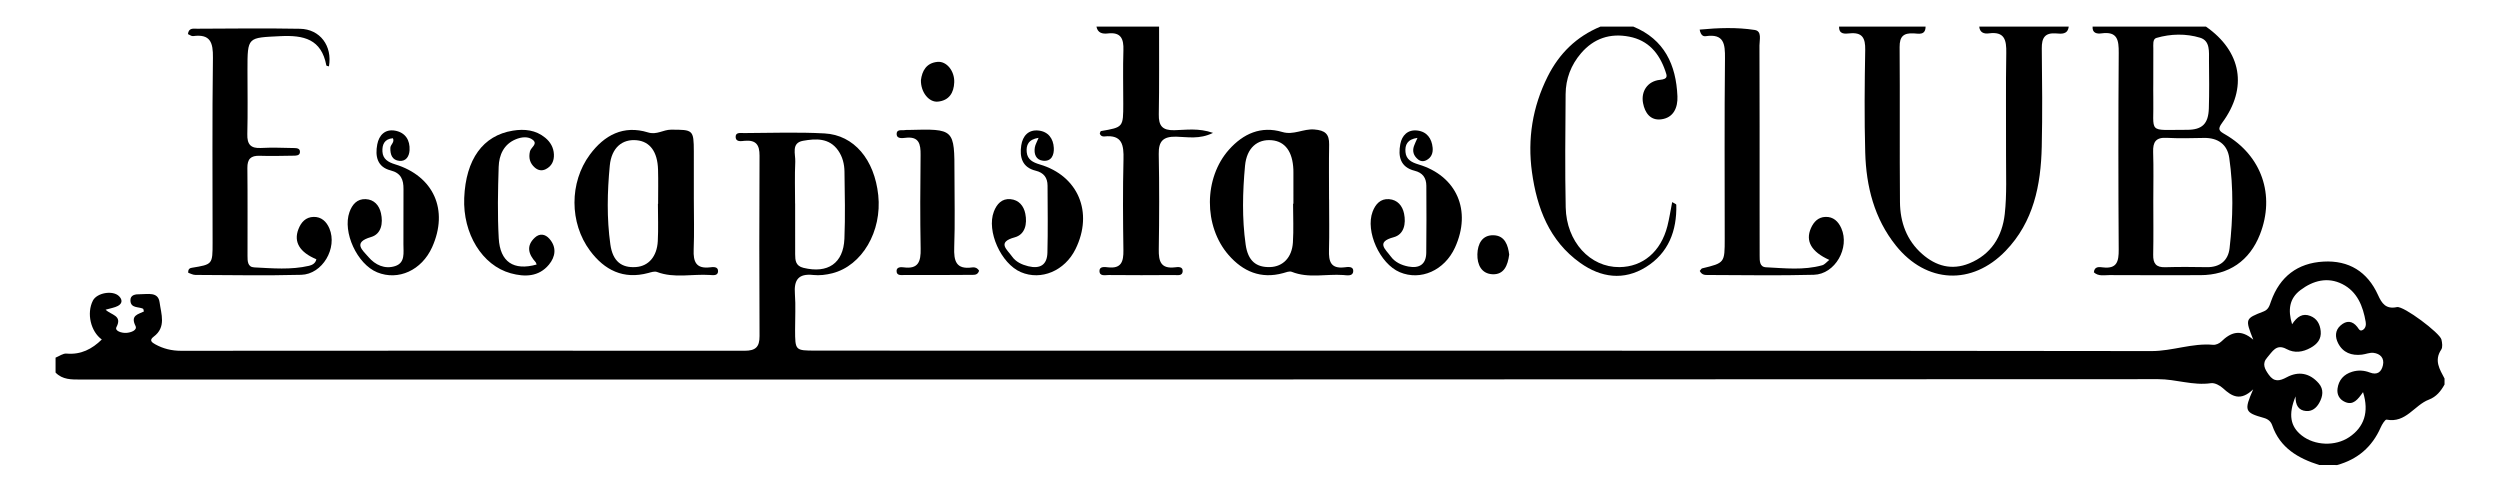 <?xml version="1.0" encoding="utf-8"?>
<!-- Generator: Adobe Illustrator 16.0.0, SVG Export Plug-In . SVG Version: 6.00 Build 0)  -->
<!DOCTYPE svg PUBLIC "-//W3C//DTD SVG 1.1//EN" "http://www.w3.org/Graphics/SVG/1.1/DTD/svg11.dtd">
<svg version="1.1" id="Capa_1" xmlns="http://www.w3.org/2000/svg" xmlns:xlink="http://www.w3.org/1999/xlink" x="0px" y="0px"
	 width="737.01px" height="141.73px" viewBox="0 0 737.01 141.73" enable-background="new 0 0 737.01 141.73" xml:space="preserve">
<g id="GyO8OH_1_">
	<g>
		<path fill="none" d="M16.38,105.436c0-31.361,0.054-62.72-0.087-94.08c-0.013-3.013,0.594-3.604,3.604-3.601
			c101.113,0.101,202.227,0.083,303.34,0.083c0.354,1.918,1.822,2.204,3.334,2.024c3.895-0.463,4.723,1.567,4.613,4.953
			c-0.17,5.263-0.041,10.536-0.041,15.805c-0.001,6.9-0.002,6.896-6.573,8.021c-0.151,0.026-0.236,0.441-0.351,0.674
			c0.163,0.702,0.777,0.974,1.314,0.914c5.362-0.598,5.777,2.571,5.675,6.785c-0.216,8.922-0.153,17.854-0.022,26.781
			c0.049,3.329-0.613,5.478-4.571,5.009c-0.901-0.107-2.468-0.32-2.485,1.025c-0.021,1.735,1.703,1.237,2.72,1.248
			c6.438,0.064,12.879,0.053,19.318,0.005c0.928-0.006,2.379,0.342,2.488-1.056c0.119-1.537-1.415-1.318-2.284-1.217
			c-4.187,0.494-4.815-1.807-4.761-5.289c0.145-9.365,0.174-18.735-0.009-28.099c-0.074-3.811,1.299-5.201,5.11-5.128
			c3.331,0.063,6.854,0.871,10.888-1.121c-4.299-1.494-7.919-0.866-11.423-0.788c-3.505,0.079-4.62-1.287-4.56-4.644
			c0.153-8.632,0.071-17.269,0.083-25.904c43.377,0,86.752,0,130.129,0c-7.072,2.93-12.164,7.916-15.582,14.743
			c-4.469,8.928-5.971,18.41-4.619,28.173c1.459,10.539,5.082,20.233,14.223,26.745c6.111,4.356,12.822,5.292,19.357,1.243
			c6.656-4.128,9.164-10.703,8.969-18.375c-0.004-0.209-0.598-0.404-1.213-0.792c-0.496,2.523-0.838,4.822-1.406,7.064
			c-1.918,7.548-7.23,12.051-14.156,12.107c-8.623,0.07-15.613-7.45-15.828-17.602c-0.236-11.122-0.105-22.252-0.025-33.378
			c0.033-4.534,1.584-8.622,4.555-12.079c3.766-4.381,8.568-5.971,14.207-4.878c5.623,1.091,8.793,4.849,10.604,10.033
			c0.553,1.581,0.912,2.442-1.555,2.699c-3.682,0.383-5.641,3.419-4.98,6.873c0.547,2.863,2.164,5.142,5.289,4.773
			c3.738-0.441,4.98-3.521,4.844-6.796c-0.389-9.274-3.826-16.774-13.01-20.553c20.223,0,40.445,0,60.668,0
			c-0.074,2.332,1.734,2.142,3.068,2.002c3.791-0.397,4.697,1.365,4.635,4.858c-0.178,10.088-0.275,20.188,0.004,30.272
			c0.277,9.976,2.664,19.468,9.047,27.431c8.971,11.191,22.443,11.812,32.338,1.559c8.258-8.558,10.402-19.39,10.656-30.724
			c0.217-9.648,0.121-19.306,0.012-28.958c-0.035-3.103,0.898-4.695,4.26-4.424c1.516,0.123,3.398,0.363,3.682-2.017
			c2.346,0,4.689,0,7.035,0c-0.133,1.991,1.348,2.172,2.635,1.996c4.723-0.648,5.098,1.985,5.07,5.758
			c-0.137,19.329-0.127,38.66-0.006,57.988c0.023,3.504-0.504,5.755-4.705,5.241c-0.979-0.118-2.471-0.362-2.615,1.464
			c1.371,1.252,3.053,0.805,4.592,0.812c8.934,0.047,17.867,0.037,26.799,0.02c8.396-0.018,14.514-4.219,17.576-12.028
			c4.527-11.542,0.52-23.208-10.254-29.45c-1.73-1.003-2.387-1.423-0.893-3.444c7.613-10.299,5.711-21.039-4.789-28.356
			c22.422,0,44.842,0.057,67.262-0.075c2.625-0.016,3.16,0.529,3.152,3.153c-0.111,33.557-0.074,67.115-0.074,100.673
			c-1.418-2.707-3.137-5.316-0.975-8.527c0.471-0.701,0.279-2.02,0.061-2.977c-0.434-1.908-11.166-9.975-13.111-9.559
			c-3.26,0.695-4.459-1.068-5.58-3.549c-3.117-6.902-8.609-10.283-16.104-9.862c-7.619,0.428-12.842,4.427-15.432,11.681
			c-0.443,1.242-0.713,2.445-2.203,3.021c-5.477,2.121-5.461,2.164-3.043,8.32c-3.797-3.299-6.686-2.137-9.439,0.561
			c-0.576,0.562-1.615,1.021-2.389,0.949c-6.176-0.566-11.979,1.854-18.166,1.846c-110.629-0.154-221.258-0.111-331.886-0.113
			c-20.661,0-41.321-0.014-61.981-0.027c-5.992-0.006-5.997-0.018-6.014-6.168c-0.01-3.516,0.207-7.049-0.055-10.545
			c-0.307-4.092,0.99-6.063,5.391-5.582c1.845,0.203,3.829-0.041,5.642-0.504c8.785-2.245,14.672-12.352,13.54-23.018
			c-1.112-10.477-7.115-17.735-15.836-18.211c-7.889-0.432-15.82-0.13-23.731-0.101c-0.931,0.003-2.47-0.31-2.473,1.058
			c-0.004,1.728,1.736,1.295,2.724,1.215c3.313-0.268,4.333,1.231,4.317,4.391c-0.089,17.729-0.092,35.461,0,53.189
			c0.017,3.242-1.194,4.324-4.406,4.32c-55.387-0.049-110.775-0.018-166.163,0.012c-2.705,0.002-5.234-0.604-7.577-1.91
			c-0.892-0.498-1.948-1.154-0.466-2.25c3.775-2.791,2.197-6.707,1.75-10.109c-0.425-3.234-3.509-2.371-5.747-2.404
			c-1.333-0.021-2.953,0.135-2.852,1.928c0.126,2.229,2.352,1.713,3.707,2.336c0.151,0.068,0.155,0.457,0.263,0.818
			c-1.667,0.846-4.042,1.113-2.485,4.238c0.648,1.299-1.334,1.984-2.683,2.078c-1.366,0.092-3.518-0.568-2.92-1.705
			c1.826-3.475-1.598-3.537-3.196-5.135c1.507-0.445,2.668-0.6,3.635-1.117c1.317-0.705,1.361-1.852,0.305-2.881
			c-1.853-1.809-6.52-0.977-7.695,1.328c-1.902,3.734-0.635,9.111,2.627,11.459c-2.863,2.814-6.156,4.535-10.396,4.152
			C18.581,104.141,17.46,105.01,16.38,105.436z M93.264,76.427c-0.224,1.194-1.227,1.716-2.156,1.932
			c-5.346,1.241-10.777,0.737-16.173,0.468c-1.952-0.097-1.962-1.865-1.963-3.361c-0.009-8.646,0.052-17.29-0.042-25.933
			c-0.029-2.657,1-3.694,3.635-3.605c3.365,0.115,6.738,0.012,10.107-0.032c0.711-0.01,1.635-0.053,1.744-0.934
			c0.157-1.265-0.95-1.303-1.787-1.319c-3.222-0.061-6.454-0.198-9.666-0.02c-3.094,0.172-4.126-1.079-4.05-4.103
			c0.158-6.296,0.047-12.599,0.046-18.899c-0.002-9.838,0.016-9.475,9.647-9.96c6.949-0.35,12.152,0.858,13.606,8.634
			c0.025,0.134,0.498,0.183,0.765,0.263c1.047-5.992-2.592-10.966-8.545-11.076C78.325,8.297,68.213,8.415,58.104,8.464
			c-1.029,0.005-2.472-0.347-2.701,1.585c0.5,0.206,1.047,0.657,1.525,0.592c5.1-0.688,5.904,1.892,5.845,6.4
			c-0.239,18.164-0.099,36.333-0.099,54.501c0,6.411-0.003,6.4-6.099,7.396c-0.541,0.089-1.162,0.282-1.086,1.47
			c0.593,0.188,1.348,0.636,2.105,0.64c10.402,0.05,20.809,0.233,31.205-0.033c6.267-0.161,10.753-7.884,8.308-13.668
			c-0.858-2.03-2.364-3.459-4.67-3.404c-2.311,0.056-3.679,1.575-4.473,3.644C86.523,71.342,88.342,74.378,93.264,76.427z
			 M501.094,79.877c0.656,1.251,1.602,1.192,2.432,1.193c10.402,0.023,20.809,0.217,31.203-0.062
			c6.277-0.168,10.658-7.958,8.094-13.727c-0.893-2.009-2.371-3.435-4.703-3.336c-2.113,0.089-3.428,1.451-4.252,3.324
			c-1.672,3.799,0.092,6.958,5.416,9.358c-0.756,0.587-1.344,1.367-2.092,1.576c-5.461,1.525-11.039,0.862-16.57,0.594
			c-1.941-0.095-1.865-1.952-1.871-3.428c-0.018-4.687-0.014-9.375-0.014-14.063c-0.002-15.969,0.021-31.937-0.041-47.905
			c-0.006-1.623,0.795-4.228-1.4-4.567c-5.34-0.828-10.754-0.622-16.234-0.105c0.348,1.813,1.152,2.032,1.807,1.937
			c5.379-0.785,5.709,2.271,5.664,6.538c-0.188,17.724-0.078,35.452-0.078,53.178c0,7.126-0.002,7.122-6.666,8.739
			C501.566,79.174,501.414,79.518,501.094,79.877z M204.545,58.695c0-4.677,0.013-9.353-0.003-14.03
			c-0.023-6.413-0.221-6.435-6.723-6.436c-2.318,0-4.202,1.604-6.773,0.811c-7.26-2.237-12.891,0.793-17.146,6.538
			c-6.074,8.2-6.052,20.139,0.036,28.326c4.273,5.748,9.86,8.557,17.197,6.57c0.825-0.224,1.831-0.568,2.542-0.299
			c5.124,1.938,10.412,0.543,15.604,0.889c0.899,0.061,2.397,0.312,2.409-1.12c0.012-1.437-1.499-1.237-2.381-1.132
			c-4.103,0.486-4.955-1.65-4.81-5.213C204.698,68.639,204.547,63.664,204.545,58.695z M391.826,58.839c-0.006,0-0.012,0-0.018,0
			c0-5.407-0.069-10.815,0.027-16.221c0.055-3.124-1.178-4.198-4.391-4.449c-3.236-0.252-6.098,1.729-9.391,0.748
			c-6.336-1.887-11.544,0.51-15.715,5.166c-7.486,8.354-7.548,22.607-0.145,31.094c4.238,4.859,9.521,7.146,16.078,5.336
			c0.833-0.23,1.855-0.658,2.544-0.382c4.967,1.997,10.115,0.582,15.16,0.942c1.049,0.075,2.799,0.461,2.949-0.996
			c0.18-1.73-1.675-1.368-2.633-1.262c-4.039,0.455-4.595-1.816-4.503-5.071C391.931,68.78,391.826,63.809,391.826,58.839z
			 M288.642,79.812c-0.539-0.875-1.305-1.083-2.001-0.981c-4.829,0.702-5.48-1.913-5.333-5.948
			c0.261-7.161,0.073-14.338,0.073-21.507c0-13.417,0-13.417-13.514-13.067c-0.292,0.008-0.595-0.043-0.875,0.018
			c-1.021,0.219-2.761-0.438-2.649,1.339c0.079,1.252,1.63,1.079,2.556,0.964c4.059-0.503,4.532,1.833,4.493,5.072
			c-0.11,9.217-0.154,18.439,0.019,27.654c0.069,3.704-0.648,6.057-5.02,5.457c-0.793-0.109-2.042-0.115-2.077,1.016
			c-0.048,1.524,1.39,1.241,2.304,1.246c6.73,0.029,13.461,0,20.19-0.048C287.492,81.021,288.275,80.947,288.642,79.812z
			 M158.2,77.984c-6.765,1.895-10.783-0.748-11.169-7.741c-0.388-7.003-0.244-14.049-0.02-21.067
			c0.111-3.483,1.507-6.659,5.049-8.114c1.61-0.662,3.641-0.963,5.05,0.198c1.48,1.22-0.613,2.204-0.877,3.371
			c-0.434,1.923-0.028,3.483,1.412,4.752c0.946,0.833,2.078,1.087,3.258,0.488c1.769-0.897,2.471-2.46,2.395-4.342
			c-0.081-2.004-1.022-3.659-2.557-4.919c-2.816-2.311-6.113-2.647-9.554-2.092c-8.812,1.423-13.863,8.44-14.332,19.837
			c-0.432,10.506,5.282,19.891,13.701,22.205c4.137,1.137,8.282,1.079,11.282-2.555c1.909-2.311,2.34-5.088,0.129-7.613
			c-1.23-1.405-2.856-1.667-4.274-0.359c-2.644,2.438-1.915,4.91,0.23,7.274C158.014,77.409,158.036,77.574,158.2,77.984z
			 M417.885,40.647c-0.482,1.104-0.81,1.737-1.041,2.403c-0.545,1.571-0.078,2.88,1.17,3.915c0.74,0.614,1.6,0.707,2.459,0.276
			c1.512-0.756,2.021-2.146,1.881-3.672c-0.258-2.768-1.707-4.779-4.57-5.098c-2.781-0.31-4.48,1.452-4.963,3.983
			c-0.689,3.624-0.031,6.828,4.223,7.884c2.369,0.588,3.439,2.092,3.449,4.419c0.021,6.592,0.072,13.186-0.023,19.777
			c-0.049,3.414-2.074,4.654-5.292,4.035c-2.063-0.398-3.975-1.295-5.216-3.018c-1.456-2.02-4.462-4.193,0.896-5.617
			c3.062-0.814,3.68-3.988,3.067-6.967c-0.478-2.322-1.939-4.066-4.419-4.259c-2.545-0.197-4.02,1.489-4.855,3.698
			c-2.188,5.779,2.135,15.354,8.009,17.836c6.171,2.606,13.19-0.523,16.272-7.257c4.99-10.901,0.52-21.158-10.773-24.518
			c-2.002-0.596-3.627-1.443-3.818-3.648C414.161,42.769,414.826,41.065,417.885,40.647z M306.183,40.632
			c-0.498,1.227-0.967,1.985-1.104,2.799c-0.332,1.97,0.329,3.737,2.427,3.956c2.503,0.262,3.27-1.727,3.165-3.778
			c-0.143-2.773-1.654-4.819-4.512-5.125c-3.002-0.322-4.668,1.62-5.085,4.359c-0.532,3.49,0.256,6.516,4.266,7.487
			c2.368,0.574,3.475,2.054,3.485,4.388c0.028,6.592,0.132,13.188-0.04,19.775c-0.094,3.578-2.125,4.859-5.66,3.996
			c-1.891-0.462-3.681-1.294-4.795-2.906c-1.366-1.977-4.561-4.16,0.828-5.619c3.065-0.83,3.708-3.969,3.114-6.954
			c-0.463-2.327-1.916-4.077-4.388-4.298c-2.547-0.228-4.034,1.453-4.884,3.656c-2.213,5.735,2.098,15.358,7.956,17.861
			c5.992,2.561,12.953-0.379,16.116-6.803c5.324-10.813,0.805-21.598-10.534-24.946c-1.997-0.59-3.645-1.411-3.856-3.617
			C302.484,42.814,303.134,41.103,306.183,40.632z M115.832,40.753c0.577,1.22-0.721,1.838-0.752,2.835
			c-0.063,1.991,0.53,3.637,2.673,3.834c1.99,0.183,2.884-1.388,2.987-3.107c0.178-2.997-1.232-5.235-4.231-5.791
			c-2.983-0.552-4.777,1.32-5.294,4.05c-0.652,3.442-0.032,6.651,3.947,7.663c3.086,0.785,3.813,2.753,3.791,5.522
			c-0.045,5.421,0.02,10.842-0.021,16.263c-0.018,2.436,0.6,5.434-2.44,6.421c-3.035,0.987-5.873-0.325-7.878-2.681
			c-1.682-1.979-4.761-4.277,0.769-5.883c3.048-0.886,3.597-4.072,2.929-7.032c-0.52-2.306-2.008-4.036-4.51-4.145
			c-2.537-0.111-3.978,1.593-4.774,3.821c-2.106,5.892,2.26,15.342,8.169,17.758c6.235,2.549,13.138-0.609,16.198-7.414
			c4.924-10.949,0.487-20.941-10.939-24.434c-2.021-0.618-3.588-1.539-3.71-3.74C112.632,42.659,113.309,40.944,115.832,40.753z
			 M271.491,23.619c-0.083,3.525,2.343,6.607,5.008,6.339c3.287-0.331,4.7-2.58,4.814-5.702c0.12-3.304-2.229-6.271-4.937-6.015
			C273.05,18.556,271.831,20.946,271.491,23.619z M444.918,75.051c-0.342-2.747-1.254-5.602-4.613-5.7
			c-3.344-0.098-4.691,2.532-4.766,5.603c-0.074,3.075,1.195,5.753,4.477,5.897C443.404,80.999,444.5,78.229,444.918,75.051z"/>
		<path fill-rule="evenodd" clip-rule="evenodd" fill="none" d="M683.729,137.088c-221.131,0-442.261-0.008-663.392,0.082
			c-3.296,0.002-4.167-0.725-4.047-4.041c0.282-7.758,0.09-15.531,0.09-23.297c2.053,2.129,4.705,2.057,7.367,2.057
			c204.165-0.01,408.329,0.01,612.493-0.111c5.258-0.002,10.27,1.955,15.568,1.186c1.105-0.16,2.639,0.662,3.545,1.498
			c2.586,2.375,5.127,3.934,8.895,0.316c-2.746,6.275-2.51,6.85,3.137,8.424c1.307,0.365,2.082,1.07,2.479,2.211
			C672.176,132.064,677.496,135.109,683.729,137.088z"/>
		<path fill-rule="evenodd" clip-rule="evenodd" d="M683.729,137.088c-6.232-1.979-11.553-5.023-13.865-11.676
			c-0.396-1.141-1.172-1.846-2.479-2.211c-5.646-1.574-5.883-2.148-3.137-8.424c-3.768,3.617-6.309,2.059-8.895-0.316
			c-0.906-0.836-2.439-1.658-3.545-1.498c-5.299,0.77-10.311-1.188-15.568-1.186c-204.164,0.121-408.328,0.102-612.493,0.111
			c-2.662,0-5.314,0.072-7.367-2.057c0-1.467,0-2.932,0-4.396c1.08-0.426,2.2-1.295,3.233-1.199
			c4.239,0.383,7.533-1.338,10.396-4.152c-3.263-2.348-4.53-7.725-2.627-11.459c1.175-2.305,5.842-3.137,7.695-1.328
			c1.056,1.029,1.012,2.176-0.305,2.881c-0.967,0.518-2.127,0.672-3.635,1.117c1.599,1.598,5.022,1.66,3.196,5.135
			c-0.597,1.137,1.555,1.797,2.92,1.705c1.349-0.094,3.331-0.779,2.683-2.078c-1.557-3.125,0.817-3.393,2.485-4.238
			c-0.108-0.361-0.112-0.75-0.263-0.818c-1.355-0.623-3.581-0.107-3.707-2.336c-0.101-1.793,1.52-1.949,2.852-1.928
			c2.237,0.033,5.322-0.83,5.747,2.404c0.447,3.402,2.025,7.318-1.75,10.109c-1.482,1.096-0.426,1.752,0.466,2.25
			c2.343,1.307,4.873,1.912,7.577,1.91c55.388-0.029,110.776-0.061,166.163-0.012c3.212,0.004,4.423-1.078,4.406-4.32
			c-0.092-17.729-0.089-35.46,0-53.189c0.016-3.159-1.004-4.658-4.317-4.391c-0.988,0.08-2.728,0.513-2.724-1.215
			c0.003-1.367,1.542-1.054,2.473-1.058c7.912-0.029,15.842-0.331,23.731,0.101c8.721,0.477,14.724,7.735,15.836,18.211
			c1.132,10.666-4.754,20.772-13.54,23.018c-1.813,0.463-3.797,0.707-5.642,0.504c-4.4-0.481-5.698,1.49-5.391,5.582
			c0.262,3.496,0.045,7.029,0.055,10.545c0.017,6.15,0.021,6.162,6.014,6.168c20.66,0.014,41.321,0.027,61.981,0.027
			c110.628,0.002,221.257-0.041,331.886,0.113c6.188,0.008,11.99-2.412,18.166-1.846c0.773,0.072,1.812-0.387,2.389-0.949
			c2.754-2.697,5.643-3.859,9.439-0.561c-2.418-6.156-2.434-6.199,3.043-8.32c1.49-0.576,1.76-1.779,2.203-3.021
			c2.59-7.254,7.812-11.253,15.432-11.681c7.494-0.421,12.986,2.96,16.104,9.862c1.121,2.48,2.32,4.244,5.58,3.549
			c1.945-0.416,12.678,7.65,13.111,9.559c0.219,0.957,0.41,2.275-0.061,2.977c-2.162,3.211-0.443,5.82,0.975,8.527
			c0,0.586,0,1.172,0,1.758c-1.09,1.953-2.404,3.619-4.623,4.461c-4.279,1.623-6.779,6.998-12.455,5.889
			c-0.426-0.084-1.355,1.422-1.75,2.322c-2.525,5.744-6.809,9.396-12.824,11.068C687.244,137.088,685.486,137.088,683.729,137.088z
			 M696.633,115.602c-1.564,2.195-2.891,3.969-5.312,2.896c-1.65-0.73-2.438-2.174-2.211-3.916c0.33-2.549,1.848-4.238,4.328-4.99
			c1.742-0.527,3.512-0.426,5.174,0.219c2.25,0.873,3.453-0.189,3.891-2.15c0.469-2.105-0.795-3.398-2.791-3.641
			c-1.105-0.133-2.279,0.4-3.434,0.533c-3.029,0.348-5.561-0.568-6.996-3.379c-0.916-1.799-0.941-3.768,0.729-5.23
			c1.695-1.484,3.42-1.469,4.922,0.43c0.41,0.518,0.734,1.463,1.664,0.871c0.83-0.531,0.965-1.492,0.816-2.359
			c-0.791-4.631-2.477-8.912-6.879-11.135c-4.332-2.185-8.607-1.053-12.34,1.76c-3.309,2.492-3.75,5.867-2.477,10.086
			c1.492-2.299,3.141-3.336,5.391-2.449c1.961,0.773,2.838,2.406,3.045,4.455c0.24,2.391-1.045,3.857-2.959,4.924
			c-2.305,1.283-4.723,1.666-7.123,0.367c-3.035-1.643-4.17,0.809-5.67,2.488c-1.645,1.84-0.738,3.42,0.449,5.094
			c1.561,2.197,3.16,1.889,5.273,0.752c3.52-1.895,6.838-1.242,9.465,1.795c1.527,1.766,1.219,3.818,0.137,5.746
			c-0.84,1.494-2.094,2.549-3.875,2.402c-2.195-0.178-3.162-1.66-3.105-4.316c-2.207,5.355-1.547,8.881,1.811,11.523
			c3.842,3.023,9.912,3.24,13.996,0.498C696.932,125.936,698.482,121.494,696.633,115.602z M234.393,60.004c0.004,0,0.009,0,0.014,0
			c0,4.979-0.017,9.957,0.009,14.934c0.01,1.795,0.1,3.45,2.443,4.022c7.163,1.748,11.778-1.314,12.078-8.593
			c0.271-6.577,0.109-13.175,0.02-19.763c-0.03-2.2-0.55-4.365-1.854-6.23c-2.65-3.789-6.634-3.526-10.357-2.869
			c-3.579,0.632-2.19,3.952-2.297,6.201C234.254,51.798,234.393,55.905,234.393,60.004z"/>
		<path fill-rule="evenodd" clip-rule="evenodd" fill="none" d="M567.668,7.838c5.275,0,10.551,0,15.826,0
			c0.139,1.785,1.438,2.189,2.811,2.003c4.688-0.635,5.223,1.971,5.154,5.78c-0.176,9.961-0.027,19.929-0.07,29.893
			c-0.025,5.859,0.266,11.765-0.377,17.563c-0.73,6.595-3.988,11.949-10.496,14.585c-5.162,2.092-9.807,0.771-13.85-2.781
			c-4.586-4.031-6.496-9.383-6.547-15.298c-0.131-15.239,0.016-30.48-0.104-45.72c-0.023-3.128,1.156-4.175,4.143-4.025
			C565.553,9.909,567.66,10.51,567.668,7.838z"/>
		<path fill-rule="evenodd" clip-rule="evenodd" d="M650.316,7.838c10.5,7.318,12.402,18.058,4.789,28.356
			c-1.494,2.021-0.838,2.441,0.893,3.444c10.773,6.242,14.781,17.908,10.254,29.45c-3.062,7.809-9.18,12.01-17.576,12.028
			c-8.932,0.018-17.865,0.027-26.799-0.02c-1.539-0.008-3.221,0.439-4.592-0.812c0.145-1.826,1.637-1.582,2.615-1.464
			c4.201,0.514,4.729-1.737,4.705-5.241c-0.121-19.329-0.131-38.66,0.006-57.988c0.027-3.772-0.348-6.406-5.07-5.758
			c-1.287,0.177-2.768-0.004-2.635-1.996C628.043,7.838,639.18,7.838,650.316,7.838z M634.803,59.292
			c0,5.267,0.074,10.535-0.033,15.799c-0.051,2.573,0.83,3.77,3.545,3.686c4.092-0.127,8.191-0.083,12.287-0.02
			c3.881,0.061,6.273-1.977,6.688-5.58c1.021-8.864,1.18-17.794-0.098-26.643c-0.572-3.972-3.346-5.961-7.502-5.87
			c-3.656,0.082-7.322,0.165-10.971-0.03c-3.174-0.169-4.059,1.239-3.963,4.175C634.914,49.633,634.799,54.465,634.803,59.292z
			 M634.795,24.419c0,1.458-0.027,2.917,0.006,4.374c0.236,10.86-1.98,9.446,9.883,9.477c4.568,0.012,6.352-1.769,6.494-6.348
			c0.146-4.662,0.086-9.331,0.041-13.996c-0.025-2.598,0.422-5.892-2.623-6.809c-4.17-1.256-8.643-1.175-12.889,0.066
			c-1.146,0.335-0.893,2.021-0.898,3.176C634.791,17.711,634.803,21.065,634.795,24.419z"/>
		<path fill-rule="evenodd" clip-rule="evenodd" d="M567.668,7.838c-0.008,2.672-2.115,2.071-3.51,2
			c-2.986-0.15-4.166,0.897-4.143,4.025c0.119,15.239-0.027,30.481,0.104,45.72c0.051,5.915,1.961,11.267,6.547,15.298
			c4.043,3.552,8.688,4.873,13.85,2.781c6.508-2.637,9.766-7.99,10.496-14.585c0.643-5.798,0.352-11.704,0.377-17.563
			c0.043-9.964-0.105-19.932,0.07-29.893c0.068-3.809-0.467-6.415-5.154-5.78c-1.373,0.186-2.672-0.219-2.811-2.003
			c8.793,0,17.584,0,26.377,0c-0.283,2.379-2.166,2.139-3.682,2.017c-3.361-0.271-4.295,1.321-4.26,4.424
			c0.109,9.652,0.205,19.31-0.012,28.958c-0.254,11.334-2.398,22.167-10.656,30.724c-9.895,10.254-23.367,9.633-32.338-1.559
			c-6.383-7.963-8.77-17.456-9.047-27.431c-0.279-10.084-0.182-20.184-0.004-30.272c0.062-3.494-0.844-5.255-4.635-4.858
			c-1.334,0.14-3.143,0.33-3.068-2.002C550.67,7.838,559.168,7.838,567.668,7.838z"/>
		<path fill-rule="evenodd" clip-rule="evenodd" d="M341.701,7.838c-0.012,8.635,0.07,17.271-0.083,25.904
			c-0.06,3.356,1.055,4.722,4.56,4.644c3.504-0.079,7.124-0.706,11.423,0.788c-4.034,1.992-7.557,1.185-10.888,1.121
			c-3.811-0.073-5.184,1.318-5.11,5.128c0.183,9.363,0.154,18.733,0.009,28.099c-0.054,3.482,0.574,5.783,4.761,5.289
			c0.869-0.102,2.403-0.32,2.284,1.217c-0.109,1.397-1.561,1.05-2.488,1.056c-6.439,0.048-12.88,0.06-19.318-0.005
			c-1.017-0.011-2.741,0.487-2.72-1.248c0.017-1.346,1.583-1.133,2.485-1.025c3.958,0.469,4.62-1.68,4.571-5.009
			c-0.131-8.926-0.193-17.858,0.022-26.781c0.102-4.214-0.312-7.383-5.675-6.785c-0.537,0.06-1.151-0.212-1.314-0.914
			c0.114-0.233,0.199-0.648,0.351-0.674c6.57-1.125,6.572-1.121,6.573-8.021c0-5.269-0.129-10.542,0.041-15.805
			c0.11-3.386-0.718-5.416-4.613-4.953c-1.513,0.18-2.981-0.105-3.334-2.024C329.392,7.838,335.546,7.838,341.701,7.838z"/>
		<path fill-rule="evenodd" clip-rule="evenodd" d="M481.502,7.838c9.184,3.779,12.621,11.279,13.01,20.553
			c0.137,3.275-1.105,6.355-4.844,6.796c-3.125,0.369-4.742-1.91-5.289-4.773c-0.66-3.454,1.299-6.49,4.98-6.873
			c2.467-0.257,2.107-1.118,1.555-2.699c-1.811-5.184-4.98-8.942-10.604-10.033c-5.639-1.093-10.441,0.497-14.207,4.878
			c-2.971,3.458-4.521,7.545-4.555,12.079c-0.08,11.126-0.211,22.257,0.025,33.378c0.215,10.152,7.205,17.672,15.828,17.602
			c6.926-0.057,12.238-4.56,14.156-12.107c0.568-2.242,0.91-4.541,1.406-7.064c0.615,0.388,1.209,0.583,1.213,0.792
			c0.195,7.673-2.312,14.248-8.969,18.375c-6.535,4.049-13.246,3.113-19.357-1.243c-9.141-6.512-12.764-16.206-14.223-26.745
			c-1.352-9.763,0.15-19.246,4.619-28.173c3.418-6.827,8.51-11.813,15.582-14.743C475.055,7.838,478.277,7.838,481.502,7.838z"/>
		<path fill-rule="evenodd" clip-rule="evenodd" fill="none" d="M689.004,137.088c6.016-1.672,10.299-5.324,12.824-11.068
			c0.395-0.9,1.324-2.406,1.75-2.322c5.676,1.109,8.176-4.266,12.455-5.889c2.219-0.842,3.533-2.508,4.623-4.461
			c0,7.182-0.086,14.363,0.057,21.541c0.039,1.895-0.363,2.279-2.256,2.256C708.641,137.021,698.822,137.088,689.004,137.088z"/>
		<path fill-rule="evenodd" clip-rule="evenodd" d="M93.264,76.427c-4.922-2.049-6.741-5.085-5.3-8.839
			c0.794-2.069,2.163-3.588,4.473-3.644c2.306-0.056,3.812,1.374,4.67,3.404c2.445,5.784-2.041,13.507-8.308,13.668
			c-10.396,0.267-20.802,0.083-31.205,0.033c-0.757-0.004-1.512-0.451-2.105-0.64c-0.076-1.188,0.545-1.381,1.086-1.47
			c6.096-0.996,6.099-0.985,6.099-7.396c0-18.167-0.14-36.337,0.099-54.501c0.06-4.508-0.745-7.088-5.845-6.4
			c-0.478,0.064-1.024-0.386-1.525-0.592c0.229-1.933,1.671-1.581,2.701-1.585c10.109-0.05,20.221-0.167,30.327,0.018
			c5.954,0.109,9.593,5.084,8.544,11.08c-0.265-0.084-0.738-0.134-0.763-0.268c-1.454-7.776-6.657-8.984-13.606-8.634
			c-9.631,0.485-9.649,0.122-9.647,9.96c0.001,6.3,0.112,12.604-0.046,18.899c-0.076,3.023,0.956,4.274,4.05,4.103
			c3.212-0.179,6.444-0.041,9.666,0.02c0.837,0.016,1.943,0.054,1.787,1.319c-0.109,0.881-1.032,0.924-1.744,0.934
			c-3.369,0.044-6.742,0.147-10.107,0.032c-2.635-0.089-3.664,0.948-3.635,3.605c0.094,8.643,0.033,17.288,0.042,25.933
			c0.001,1.496,0.012,3.265,1.963,3.361c5.396,0.27,10.827,0.773,16.173-0.468C92.037,78.143,93.041,77.621,93.264,76.427z"/>
		<path fill-rule="evenodd" clip-rule="evenodd" d="M501.094,79.877c0.32-0.359,0.473-0.703,0.693-0.758
			c6.664-1.617,6.666-1.612,6.666-8.739c0-17.726-0.109-35.454,0.078-53.178c0.045-4.267-0.285-7.323-5.664-6.538
			c-0.654,0.096-1.459-0.123-1.807-1.937c5.48-0.517,10.895-0.723,16.234,0.105c2.195,0.34,1.395,2.944,1.4,4.567
			c0.062,15.968,0.039,31.937,0.041,47.905c0,4.688-0.004,9.376,0.014,14.063c0.006,1.476-0.07,3.333,1.871,3.428
			c5.531,0.269,11.109,0.932,16.57-0.594c0.748-0.209,1.336-0.989,2.092-1.576c-5.324-2.4-7.088-5.559-5.416-9.358
			c0.824-1.873,2.139-3.235,4.252-3.324c2.332-0.099,3.811,1.327,4.703,3.336c2.564,5.769-1.816,13.559-8.094,13.727
			c-10.395,0.279-20.801,0.086-31.203,0.062C502.695,81.069,501.75,81.128,501.094,79.877z"/>
		<path fill-rule="evenodd" clip-rule="evenodd" d="M204.546,58.695c0.001,4.969,0.152,9.943-0.049,14.904
			c-0.145,3.562,0.707,5.699,4.81,5.213c0.882-0.105,2.393-0.305,2.381,1.132c-0.012,1.433-1.51,1.181-2.409,1.12
			c-5.193-0.346-10.48,1.049-15.604-0.889c-0.711-0.27-1.717,0.075-2.542,0.299c-7.337,1.986-12.924-0.822-17.197-6.57
			c-6.088-8.187-6.109-20.126-0.036-28.326c4.255-5.744,9.886-8.774,17.146-6.538c2.571,0.792,4.455-0.811,6.773-0.811
			c6.502,0.001,6.7,0.023,6.723,6.436C204.558,49.342,204.545,54.019,204.546,58.695z M193.958,60.105c0.018,0,0.035,0,0.053,0
			c0-3.37,0.079-6.741-0.018-10.107c-0.152-5.275-2.381-8.269-6.277-8.653c-4.242-0.417-7.443,2.165-7.95,7.494
			c-0.733,7.715-0.914,15.51,0.17,23.22c0.697,4.963,3.3,6.994,7.606,6.662c3.648-0.282,6.138-3.09,6.377-7.633
			C194.112,67.437,193.958,63.767,193.958,60.105z"/>
		<path fill-rule="evenodd" clip-rule="evenodd" d="M391.826,58.839c0,4.969,0.104,9.941-0.036,14.906
			c-0.092,3.255,0.464,5.526,4.503,5.071c0.958-0.106,2.812-0.469,2.633,1.262c-0.15,1.457-1.9,1.071-2.949,0.996
			c-5.045-0.36-10.193,1.055-15.16-0.942c-0.688-0.276-1.711,0.151-2.544,0.382c-6.558,1.811-11.84-0.477-16.078-5.336
			c-7.403-8.487-7.341-22.74,0.145-31.094c4.171-4.655,9.379-7.053,15.715-5.166c3.293,0.981,6.154-1,9.391-0.748
			c3.213,0.25,4.445,1.325,4.391,4.449c-0.097,5.406-0.027,10.813-0.027,16.221C391.814,58.839,391.82,58.839,391.826,58.839z
			 M381.202,60.057c0.034,0,0.067,0,0.101,0c0-3.076,0-6.152-0.001-9.229c0-0.293,0-0.586-0.013-0.878
			c-0.227-5.253-2.433-8.248-6.34-8.607c-4.236-0.389-7.42,2.206-7.913,7.542c-0.711,7.716-0.909,15.51,0.186,23.221
			c0.681,4.799,3.083,6.754,7.208,6.625c3.77-0.119,6.439-2.793,6.723-7.254C381.395,67.685,381.202,63.865,381.202,60.057z"/>
		<path fill-rule="evenodd" clip-rule="evenodd" d="M288.642,79.812c-0.367,1.135-1.15,1.209-1.833,1.214
			c-6.729,0.048-13.46,0.077-20.19,0.048c-0.915-0.005-2.353,0.278-2.304-1.246c0.035-1.131,1.284-1.125,2.077-1.016
			c4.371,0.6,5.089-1.753,5.02-5.457c-0.173-9.215-0.129-18.437-0.019-27.654c0.039-3.24-0.434-5.575-4.493-5.072
			c-0.926,0.115-2.477,0.288-2.556-0.964c-0.112-1.777,1.628-1.12,2.649-1.339c0.28-0.061,0.583-0.01,0.875-0.018
			c13.514-0.351,13.514-0.351,13.514,13.067c0,7.169,0.188,14.347-0.073,21.507c-0.147,4.035,0.505,6.65,5.333,5.948
			C287.337,78.729,288.103,78.938,288.642,79.812z"/>
		<path fill-rule="evenodd" clip-rule="evenodd" d="M158.2,77.984c-0.164-0.41-0.186-0.575-0.278-0.677
			c-2.145-2.364-2.874-4.836-0.23-7.274c1.418-1.308,3.044-1.045,4.274,0.359c2.211,2.525,1.78,5.302-0.129,7.613
			c-3,3.634-7.145,3.691-11.282,2.555c-8.418-2.314-14.133-11.699-13.701-22.205c0.469-11.397,5.521-18.414,14.332-19.837
			c3.441-0.556,6.738-0.219,9.554,2.092c1.535,1.26,2.477,2.915,2.557,4.919c0.076,1.882-0.625,3.445-2.395,4.342
			c-1.18,0.599-2.312,0.345-3.258-0.488c-1.44-1.269-1.846-2.829-1.412-4.752c0.264-1.167,2.357-2.151,0.877-3.371
			c-1.409-1.161-3.44-0.86-5.05-0.198c-3.542,1.456-4.938,4.631-5.049,8.114c-0.224,7.018-0.368,14.064,0.02,21.067
			C147.417,77.236,151.435,79.879,158.2,77.984z"/>
		<path fill-rule="evenodd" clip-rule="evenodd" d="M417.885,40.647c-3.059,0.418-3.724,2.122-3.545,4.173
			c0.191,2.205,1.816,3.052,3.818,3.648c11.293,3.36,15.764,13.617,10.773,24.518c-3.082,6.733-10.102,9.863-16.272,7.257
			c-5.874-2.481-10.197-12.057-8.009-17.836c0.836-2.209,2.311-3.896,4.855-3.698c2.479,0.193,3.941,1.937,4.419,4.259
			c0.612,2.979-0.005,6.153-3.067,6.967c-5.358,1.424-2.353,3.598-0.896,5.617c1.241,1.723,3.152,2.619,5.216,3.018
			c3.218,0.619,5.243-0.621,5.292-4.035c0.096-6.591,0.045-13.185,0.023-19.777c-0.01-2.328-1.08-3.831-3.449-4.419
			c-4.254-1.057-4.912-4.26-4.223-7.884c0.482-2.531,2.182-4.292,4.963-3.983c2.863,0.318,4.312,2.33,4.57,5.098
			c0.141,1.525-0.369,2.916-1.881,3.672c-0.859,0.43-1.719,0.337-2.459-0.276c-1.248-1.035-1.715-2.344-1.17-3.915
			C417.075,42.384,417.402,41.751,417.885,40.647z"/>
		<path fill-rule="evenodd" clip-rule="evenodd" d="M306.183,40.632c-3.048,0.471-3.698,2.182-3.502,4.23
			c0.211,2.207,1.859,3.027,3.856,3.617c11.339,3.348,15.858,14.133,10.534,24.946c-3.163,6.424-10.124,9.363-16.116,6.803
			c-5.858-2.503-10.169-12.126-7.956-17.861c0.85-2.203,2.337-3.883,4.884-3.656c2.472,0.221,3.925,1.971,4.388,4.298
			c0.594,2.985-0.049,6.124-3.114,6.954c-5.389,1.458-2.194,3.642-0.828,5.619c1.115,1.612,2.905,2.444,4.795,2.906
			c3.535,0.863,5.566-0.418,5.66-3.996c0.171-6.587,0.068-13.183,0.04-19.775c-0.01-2.333-1.118-3.814-3.485-4.388
			c-4.01-0.972-4.798-3.997-4.266-7.487c0.417-2.739,2.083-4.681,5.085-4.359c2.858,0.307,4.369,2.352,4.512,5.125
			c0.105,2.051-0.661,4.04-3.165,3.778c-2.098-0.219-2.758-1.986-2.427-3.956C305.216,42.617,305.685,41.859,306.183,40.632z"/>
		<path fill-rule="evenodd" clip-rule="evenodd" d="M115.832,40.753c-2.523,0.19-3.2,1.906-3.087,3.942
			c0.122,2.201,1.69,3.122,3.71,3.74c11.426,3.492,15.863,13.484,10.939,24.434c-3.06,6.805-9.963,9.963-16.198,7.414
			c-5.91-2.416-10.275-11.866-8.169-17.758c0.796-2.228,2.237-3.932,4.774-3.821c2.502,0.109,3.99,1.838,4.51,4.145
			c0.667,2.959,0.119,6.146-2.929,7.032c-5.53,1.606-2.451,3.905-0.769,5.883c2.005,2.355,4.843,3.668,7.878,2.681
			c3.04-0.987,2.422-3.985,2.44-6.421c0.04-5.421-0.024-10.842,0.021-16.263c0.023-2.77-0.704-4.737-3.791-5.522
			c-3.979-1.012-4.599-4.221-3.947-7.663c0.517-2.73,2.311-4.603,5.294-4.05c2.999,0.556,4.409,2.794,4.231,5.791
			c-0.103,1.72-0.997,3.291-2.987,3.107c-2.143-0.197-2.736-1.844-2.673-3.834C115.111,42.592,116.409,41.974,115.832,40.753z"/>
		<path fill-rule="evenodd" clip-rule="evenodd" d="M271.491,23.619c0.34-2.673,1.559-5.062,4.885-5.377
			c2.708-0.256,5.057,2.71,4.937,6.015c-0.114,3.122-1.527,5.371-4.814,5.702C273.834,30.226,271.408,27.144,271.491,23.619z"/>
		<path fill-rule="evenodd" clip-rule="evenodd" d="M444.918,75.051c-0.418,3.178-1.514,5.948-4.902,5.801
			c-3.281-0.145-4.551-2.822-4.477-5.897c0.074-3.071,1.422-5.701,4.766-5.603C443.664,69.449,444.576,72.304,444.918,75.051z"/>
		<path fill-rule="evenodd" clip-rule="evenodd" fill="none" d="M696.633,115.602c1.85,5.893,0.299,10.334-4.082,13.273
			c-4.084,2.742-10.154,2.525-13.996-0.498c-3.357-2.643-4.018-6.168-1.811-11.523c-0.057,2.656,0.91,4.139,3.105,4.316
			c1.781,0.146,3.035-0.908,3.875-2.402c1.082-1.928,1.391-3.98-0.137-5.746c-2.627-3.037-5.945-3.689-9.465-1.795
			c-2.113,1.137-3.713,1.445-5.273-0.752c-1.188-1.674-2.094-3.254-0.449-5.094c1.5-1.68,2.635-4.131,5.67-2.488
			c2.4,1.299,4.818,0.916,7.123-0.367c1.914-1.066,3.199-2.533,2.959-4.924c-0.207-2.049-1.084-3.682-3.045-4.455
			c-2.25-0.887-3.898,0.15-5.391,2.449c-1.273-4.219-0.832-7.594,2.477-10.086c3.732-2.812,8.008-3.944,12.34-1.76
			c4.402,2.223,6.088,6.504,6.879,11.135c0.148,0.867,0.014,1.828-0.816,2.359c-0.93,0.592-1.254-0.354-1.664-0.871
			c-1.502-1.898-3.227-1.914-4.922-0.43c-1.67,1.463-1.645,3.432-0.729,5.23c1.436,2.811,3.967,3.727,6.996,3.379
			c1.154-0.133,2.328-0.666,3.434-0.533c1.996,0.242,3.26,1.535,2.791,3.641c-0.438,1.961-1.641,3.023-3.891,2.15
			c-1.662-0.645-3.432-0.746-5.174-0.219c-2.48,0.752-3.998,2.441-4.328,4.99c-0.227,1.742,0.561,3.186,2.211,3.916
			C693.742,119.57,695.068,117.797,696.633,115.602z"/>
		<path fill-rule="evenodd" clip-rule="evenodd" fill="none" d="M234.393,60.004c0-4.1-0.138-8.206,0.054-12.296
			c0.106-2.25-1.282-5.569,2.297-6.201c3.724-0.658,7.707-0.92,10.357,2.869c1.305,1.865,1.824,4.03,1.854,6.23
			c0.09,6.587,0.251,13.186-0.02,19.763c-0.299,7.278-4.915,10.341-12.078,8.593c-2.344-0.572-2.433-2.228-2.443-4.022
			c-0.026-4.978-0.009-9.956-0.009-14.934C234.401,60.004,234.397,60.004,234.393,60.004z"/>
		<path fill-rule="evenodd" clip-rule="evenodd" fill="none" d="M634.801,59.292c-0.002-4.828,0.113-9.659-0.045-14.482
			c-0.096-2.936,0.789-4.345,3.963-4.175c3.648,0.194,7.314,0.111,10.971,0.03c4.156-0.092,6.93,1.897,7.502,5.87
			c1.277,8.849,1.119,17.779,0.098,26.643c-0.414,3.604-2.807,5.641-6.688,5.58c-4.096-0.063-8.195-0.107-12.287,0.02
			c-2.715,0.084-3.596-1.112-3.545-3.686C634.877,69.827,634.803,64.559,634.801,59.292z"/>
		<path fill-rule="evenodd" clip-rule="evenodd" fill="none" d="M634.799,24.419c0.004-3.354-0.008-6.708,0.01-10.061
			c0.006-1.155-0.248-2.841,0.898-3.176c4.246-1.241,8.719-1.322,12.889-0.066c3.045,0.917,2.598,4.211,2.623,6.809
			c0.045,4.665,0.105,9.334-0.041,13.996c-0.143,4.58-1.926,6.36-6.494,6.348c-11.863-0.03-9.646,1.384-9.883-9.477
			C634.768,27.336,634.795,25.877,634.799,24.419z"/>
		<path fill-rule="evenodd" clip-rule="evenodd" fill="none" d="M193.958,60.105c0,3.662,0.154,7.332-0.039,10.983
			c-0.24,4.543-2.729,7.351-6.377,7.633c-4.306,0.332-6.909-1.699-7.606-6.662c-1.083-7.71-0.903-15.505-0.17-23.22
			c0.507-5.329,3.708-7.911,7.95-7.494c3.896,0.384,6.125,3.378,6.277,8.653c0.097,3.367,0.018,6.738,0.018,10.107
			C193.994,60.105,193.976,60.105,193.958,60.105z"/>
		<path fill-rule="evenodd" clip-rule="evenodd" fill="none" d="M381.202,60.057c0,3.808,0.192,7.627-0.05,11.419
			c-0.283,4.461-2.953,7.135-6.723,7.254c-4.125,0.129-6.526-1.826-7.208-6.625c-1.095-7.71-0.896-15.504-0.186-23.221
			c0.492-5.336,3.676-7.931,7.913-7.542c3.907,0.359,6.113,3.354,6.34,8.607c0.013,0.292,0.013,0.585,0.013,0.878
			c0.001,3.076,0.001,6.152,0.001,9.229C381.27,60.057,381.236,60.057,381.202,60.057z"/>
	</g>
</g>
</svg>
